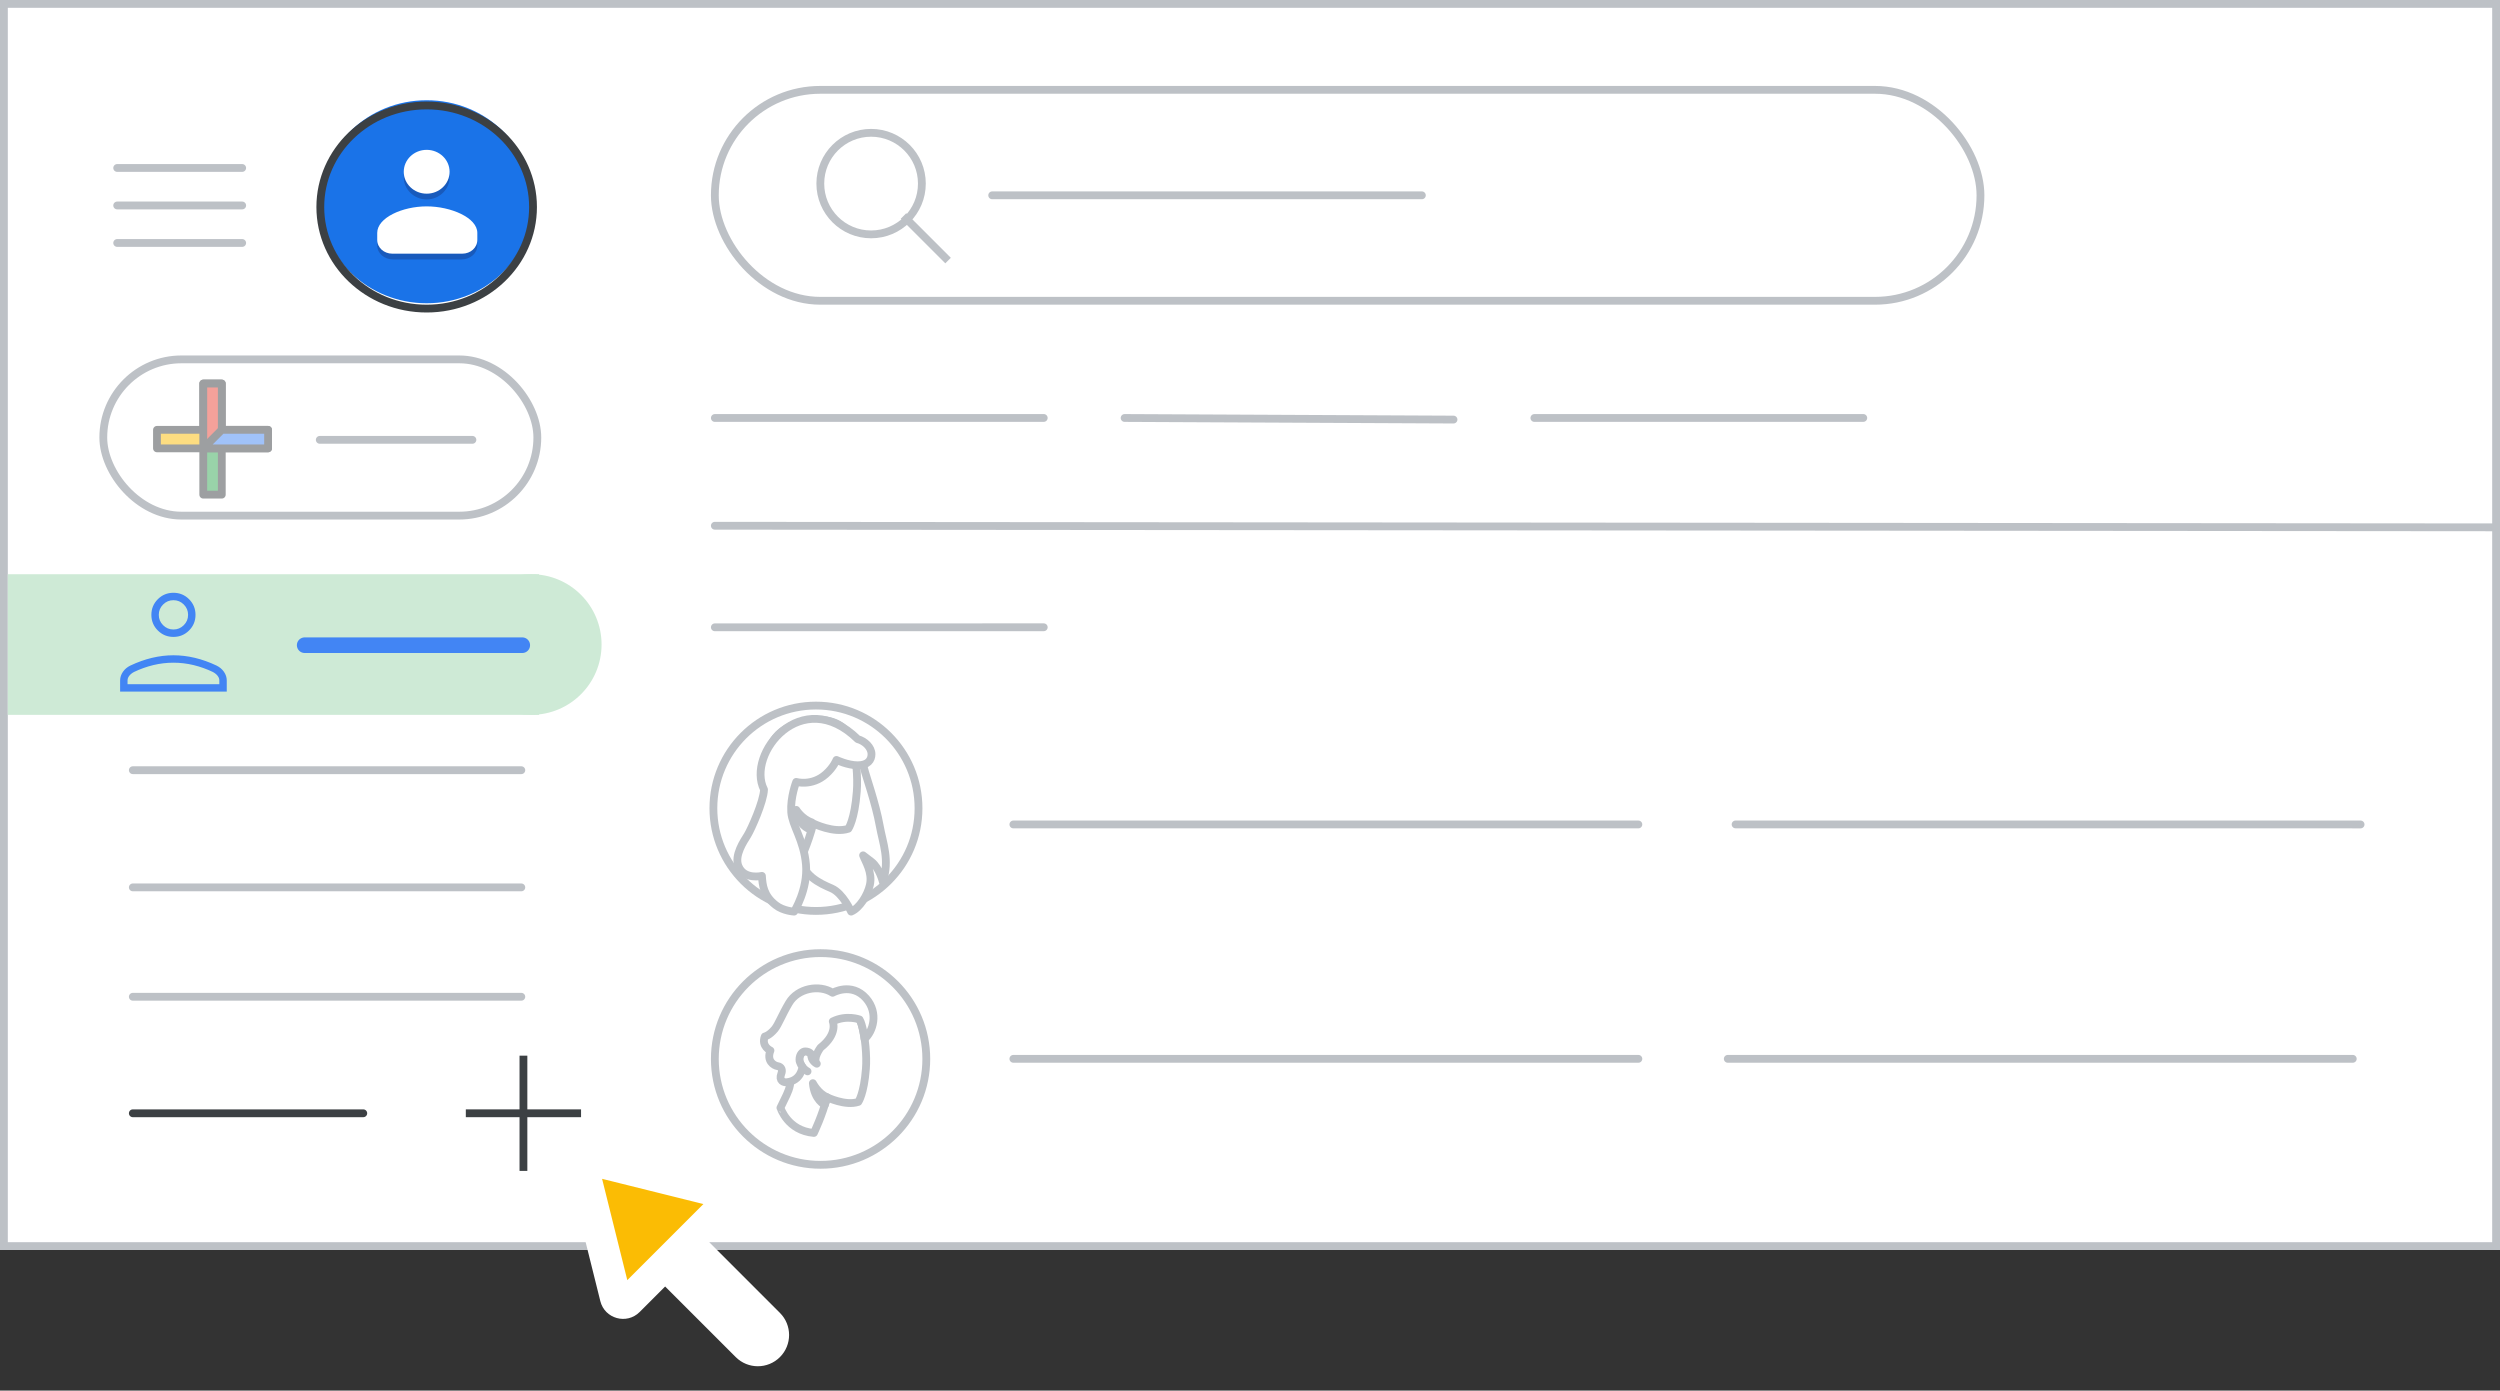 <svg width="320" height="178" viewBox="0 0 320 178" fill="none" xmlns="http://www.w3.org/2000/svg">
<rect x="0" y="0" width="320" height="178" fill="#333333" stroke="none"/>
<g id="contacts-add-label" clip-path="url(#clip0_2_15533)">
<rect id="border/bg" x="0.5" y="0.5" width="319" height="159" fill="white" stroke="#BDC1C6"/>
<g id="People/profile14 greyscale">
<g id="Group">
<ellipse id="Oval" cx="104.442" cy="103.457" rx="13.128" ry="13.143" fill="white" stroke="#BDC1C6"/>
<path id="Path" d="M110.65 95.834C110.65 95.834 110.328 97.194 110.6 98.352C110.848 99.385 112.084 102.81 112.604 105.706C113 107.922 113.915 110.063 113 112.858C113 112.858 112.579 111.12 111.565 110.315L110.477 109.483C110.749 110.239 111.713 111.674 111.342 113.286C111.046 114.596 110.032 116.233 108.943 116.686C108.943 116.686 107.905 114.344 106.445 113.714C104.986 113.085 102.562 112.052 102.364 109.282C102.167 106.512 104.714 95.884 104.714 95.884H110.65V95.834Z" fill="white" stroke="#BDC1C6" stroke-linecap="round" stroke-linejoin="round"/>
<path id="Path_2" d="M102.233 110.553C102.233 110.553 103.485 107.928 104.099 105.403C104.099 105.403 106.725 106.703 108.591 106.078C108.591 106.078 109.401 104.928 109.671 101.303C109.818 99.477 109.572 96.702 109.082 95.002C108.542 93.077 106.701 91.777 103.682 92.252C99.582 92.877 97.692 95.177 98.453 99.152C99.337 103.878 98.871 103.878 97.447 106.928C97.472 106.928 98.453 110.228 102.233 110.553Z" fill="white" stroke="#BDC1C6" stroke-linecap="round" stroke-linejoin="round"/>
<path id="Path_3" d="M103.579 106.118C103.579 106.118 102.137 105.608 101.924 103.665C101.924 103.665 102.633 104.823 103.887 105.255C103.887 105.255 103.816 105.471 103.768 105.647C103.674 105.863 103.579 106.118 103.579 106.118Z" fill="#BDC1C6" stroke="#BDC1C6" stroke-linecap="round" stroke-linejoin="round"/>
<path id="Path_4" d="M95.685 106.906C95.219 107.664 93.944 109.498 94.533 110.891C95.269 112.652 97.525 112.114 97.525 112.114C97.598 113.312 97.746 114.657 99.291 115.855C100.247 116.613 101.645 116.686 101.645 116.686C101.645 116.686 103.435 113.85 103.166 110.671C102.896 107.493 101.4 105.708 101.277 103.947C101.154 102.04 101.915 100.084 101.915 100.084C101.915 100.084 103.926 100.671 105.692 99.106C106.722 98.201 107.065 97.272 107.065 97.272C107.065 97.272 108.487 97.957 109.787 97.957C111.087 97.957 111.553 97.272 111.553 96.539C111.553 95.659 110.695 94.852 109.787 94.607C102.607 87.589 95.488 96.539 97.794 101.062C97.745 102.602 96.151 106.148 95.685 106.906Z" fill="white" stroke="#BDC1C6" stroke-linecap="round" stroke-linejoin="round"/>
</g>
</g>
<g id="People/profile1 greyscale">
<ellipse id="Oval_2" cx="105.033" cy="135.548" rx="13.533" ry="13.548" fill="white" stroke="#BDC1C6"/>
<g id="Group 25">
<path id="Stroke 3" fill-rule="evenodd" clip-rule="evenodd" d="M104.178 145.017C104.178 145.017 105.298 142.686 105.848 140.443C105.848 140.443 108.199 141.598 109.869 141.043C109.869 141.043 110.594 140.021 110.836 136.802C110.968 135.181 110.748 132.716 110.308 131.206C109.825 129.497 108.177 128.342 105.474 128.764C101.805 129.319 100.113 131.362 100.794 134.892C101.585 139.089 101.167 139.089 99.893 141.798C99.915 141.798 100.794 144.728 104.178 145.017Z" stroke="#BDC1C6" stroke-linecap="round" stroke-linejoin="round"/>
<path id="Stroke 5" d="M103.826 134.936C103.826 134.936 103.497 134.515 103.035 134.581C102.574 134.648 102.266 135.114 102.31 135.625C102.332 136.135 102.815 136.846 103.365 137.134" stroke="#BDC1C6" stroke-linecap="round" stroke-linejoin="round"/>
<path id="Fill 7" fill-rule="evenodd" clip-rule="evenodd" d="M105.584 141.42C105.584 141.42 104.244 140.843 104.046 138.645C104.046 138.645 104.705 139.955 105.87 140.443C105.87 140.443 105.804 140.687 105.76 140.887C105.672 141.109 105.584 141.42 105.584 141.42Z" fill="#BDC1C6"/>
<path id="Stroke 9" fill-rule="evenodd" clip-rule="evenodd" d="M105.584 141.42C105.584 141.42 104.244 140.843 104.046 138.645C104.046 138.645 104.705 139.955 105.87 140.443C105.87 140.443 105.804 140.687 105.76 140.887C105.672 141.109 105.584 141.42 105.584 141.42Z" stroke="#BDC1C6" stroke-linecap="round" stroke-linejoin="round"/>
<path id="Fill 11" fill-rule="evenodd" clip-rule="evenodd" d="M102.705 136.557C102.705 136.557 102.574 138.356 100.662 138.533C100.354 138.555 99.651 138.378 100.003 137.445C100.201 136.957 100.025 136.535 99.541 136.468C99.014 136.379 98.091 135.78 98.618 134.47C98.618 134.47 97.41 133.937 97.893 132.671C97.893 132.671 98.443 132.583 99.168 131.717C99.651 131.117 100.069 129.94 100.991 128.386C102.112 126.477 104.881 125.988 106.573 127.076C106.573 127.076 108.99 125.677 110.858 127.787C112.506 129.674 111.737 132.072 110.66 132.982C110.66 132.982 110.419 131.117 110.023 130.495C110.023 130.495 108.331 129.874 106.595 130.74C106.595 130.74 107.298 132.316 105.035 134.092C105.035 134.092 103.98 135.469 104.551 136.157C104.551 136.157 103.76 135.78 103.848 134.936C103.848 134.936 103.628 134.581 103.057 134.581C102.728 134.581 102.332 134.959 102.332 135.625C102.31 136.002 102.705 136.557 102.705 136.557Z" fill="white"/>
<path id="Stroke 13" fill-rule="evenodd" clip-rule="evenodd" d="M102.705 136.557C102.705 136.557 102.574 138.356 100.662 138.533C100.354 138.555 99.651 138.378 100.003 137.445C100.201 136.957 100.025 136.535 99.541 136.468C99.014 136.379 98.091 135.78 98.618 134.47C98.618 134.47 97.41 133.937 97.893 132.671C97.893 132.671 98.443 132.583 99.168 131.717C99.651 131.117 100.069 129.94 100.991 128.386C102.112 126.477 104.881 125.988 106.573 127.076C106.573 127.076 108.99 125.677 110.858 127.787C112.506 129.674 111.737 132.072 110.66 132.982C110.66 132.982 110.419 131.117 110.023 130.495C110.023 130.495 108.331 129.874 106.595 130.74C106.595 130.74 107.298 132.316 105.035 134.092C105.035 134.092 103.98 135.469 104.551 136.157C104.551 136.157 103.76 135.78 103.848 134.936C103.848 134.936 103.628 134.581 103.057 134.581C102.728 134.581 102.332 134.959 102.332 135.625C102.31 136.002 102.705 136.557 102.705 136.557Z" stroke="#BDC1C6" stroke-linecap="round" stroke-linejoin="round"/>
</g>
</g>
<path id="Stroke 205 Copy 22" d="M129.711 105.53H209.711" stroke="#BDC1C6" stroke-linecap="round" stroke-linejoin="round"/>
<path id="Stroke 205 Copy 20" d="M222.155 105.526L302.155 105.531" stroke="#BDC1C6" stroke-linecap="round" stroke-linejoin="round"/>
<path id="Stroke 205 Copy 25" d="M129.711 135.53H209.711" stroke="#BDC1C6" stroke-linecap="round" stroke-linejoin="round"/>
<path id="Stroke 205 Copy 23" d="M221.155 135.53H301.155" stroke="#BDC1C6" stroke-linecap="round" stroke-linejoin="round"/>
<g id="nav highlight">
<rect id="Rectangle" x="1" y="73.5" width="68" height="18" fill="#CEEAD6"/>
<circle id="Oval_3" cx="68" cy="82.5" r="9" fill="#CEEAD6"/>
</g>
<g id="person_BASELINE_P900">
<g id="Shape">
<path fill-rule="evenodd" clip-rule="evenodd" d="M20.288 80.612C20.813 81.137 21.45 81.4 22.2 81.4C22.95 81.4 23.588 81.137 24.113 80.612C24.638 80.087 24.9 79.45 24.9 78.7C24.9 77.95 24.638 77.313 24.113 76.788C23.588 76.263 22.95 76 22.2 76C21.45 76 20.813 76.263 20.288 76.788C19.763 77.313 19.5 77.95 19.5 78.7C19.5 79.45 19.763 80.087 20.288 80.612ZM15.5 87.1V88.4H28.9V87.1C28.9 86.733 28.788 86.388 28.563 86.063C28.338 85.738 28.033 85.483 27.65 85.3C26.733 84.867 25.821 84.542 24.913 84.325C24.004 84.108 23.1 84 22.2 84C21.3 84 20.396 84.108 19.488 84.325C18.579 84.542 17.667 84.867 16.75 85.3C16.367 85.483 16.063 85.738 15.838 86.063C15.613 86.388 15.5 86.733 15.5 87.1ZM28.2 87.7V87.1C28.2 86.867 28.121 86.646 27.963 86.438C27.804 86.229 27.583 86.05 27.3 85.9C26.5 85.517 25.671 85.221 24.813 85.012C23.954 84.804 23.083 84.7 22.2 84.7C21.317 84.7 20.446 84.804 19.587 85.012C18.729 85.221 17.9 85.517 17.1 85.9C16.817 86.05 16.596 86.229 16.438 86.438C16.279 86.646 16.2 86.867 16.2 87.1V87.7H28.2ZM23.613 80.112C23.221 80.504 22.75 80.7 22.2 80.7C21.65 80.7 21.179 80.504 20.788 80.112C20.396 79.721 20.2 79.25 20.2 78.7C20.2 78.15 20.396 77.679 20.788 77.288C21.179 76.896 21.65 76.7 22.2 76.7C22.75 76.7 23.221 76.896 23.613 77.288C24.004 77.679 24.2 78.15 24.2 78.7C24.2 79.25 24.004 79.721 23.613 80.112Z" fill="#4285F4"/>
<path d="M20.288 80.612L20.376 80.524L20.376 80.524L20.288 80.612ZM24.113 76.788L24.025 76.876V76.876L24.113 76.788ZM20.288 76.788L20.376 76.876L20.376 76.876L20.288 76.788ZM15.5 88.4H15.375V88.525H15.5V88.4ZM28.9 88.4V88.525H29.025V88.4H28.9ZM28.563 86.063L28.666 85.992L28.666 85.992L28.563 86.063ZM27.65 85.3L27.704 85.187L27.703 85.187L27.65 85.3ZM24.913 84.325L24.942 84.203L24.942 84.203L24.913 84.325ZM19.488 84.325L19.517 84.447L19.517 84.447L19.488 84.325ZM16.75 85.3L16.697 85.187L16.696 85.187L16.75 85.3ZM15.838 86.063L15.941 86.134L15.941 86.134L15.838 86.063ZM28.2 87.7V87.825H28.325V87.7H28.2ZM27.963 86.438L28.062 86.362L28.062 86.362L27.963 86.438ZM27.3 85.9L27.358 85.789L27.354 85.787L27.3 85.9ZM24.813 85.012L24.843 84.891L24.842 84.891L24.813 85.012ZM19.587 85.012L19.558 84.891L19.558 84.891L19.587 85.012ZM17.1 85.9L17.046 85.787L17.041 85.79L17.1 85.9ZM16.438 86.438L16.537 86.514L16.538 86.513L16.438 86.438ZM16.2 87.7H16.075V87.825H16.2V87.7ZM23.613 80.112L23.701 80.2L23.613 80.112ZM20.788 80.112L20.877 80.024L20.876 80.023L20.788 80.112ZM20.788 77.288L20.876 77.376L20.877 77.376L20.788 77.288ZM23.613 77.288L23.525 77.376L23.613 77.288ZM22.2 81.275C21.483 81.275 20.877 81.025 20.376 80.524L20.2 80.7C20.748 81.249 21.417 81.525 22.2 81.525V81.275ZM24.025 80.524C23.523 81.025 22.917 81.275 22.2 81.275V81.525C22.983 81.525 23.652 81.249 24.201 80.7L24.025 80.524ZM24.775 78.7C24.775 79.417 24.526 80.023 24.025 80.524L24.201 80.7C24.75 80.152 25.025 79.483 25.025 78.7H24.775ZM24.025 76.876C24.526 77.377 24.775 77.983 24.775 78.7H25.025C25.025 77.917 24.75 77.248 24.201 76.7L24.025 76.876ZM22.2 76.125C22.917 76.125 23.523 76.375 24.025 76.876L24.201 76.7C23.652 76.151 22.983 75.875 22.2 75.875V76.125ZM20.376 76.876C20.877 76.375 21.483 76.125 22.2 76.125V75.875C21.417 75.875 20.748 76.151 20.2 76.7L20.376 76.876ZM19.625 78.7C19.625 77.983 19.875 77.377 20.376 76.876L20.2 76.7C19.651 77.248 19.375 77.917 19.375 78.7H19.625ZM20.376 80.524C19.875 80.023 19.625 79.417 19.625 78.7H19.375C19.375 79.483 19.651 80.152 20.2 80.7L20.376 80.524ZM15.625 88.4V87.1H15.375V88.4H15.625ZM28.9 88.275H15.5V88.525H28.9V88.275ZM28.775 87.1V88.4H29.025V87.1H28.775ZM28.46 86.134C28.672 86.44 28.775 86.761 28.775 87.1H29.025C29.025 86.706 28.904 86.336 28.666 85.992L28.46 86.134ZM27.596 85.413C27.961 85.587 28.248 85.828 28.46 86.134L28.666 85.992C28.427 85.647 28.105 85.379 27.704 85.187L27.596 85.413ZM24.884 84.447C25.783 84.661 26.687 84.983 27.597 85.413L27.703 85.187C26.78 84.75 25.859 84.422 24.942 84.203L24.884 84.447ZM22.2 84.125C23.09 84.125 23.985 84.232 24.884 84.447L24.942 84.203C24.024 83.985 23.11 83.875 22.2 83.875V84.125ZM19.517 84.447C20.416 84.232 21.31 84.125 22.2 84.125V83.875C21.29 83.875 20.376 83.985 19.459 84.203L19.517 84.447ZM16.803 85.413C17.713 84.983 18.617 84.661 19.517 84.447L19.459 84.203C18.541 84.422 17.62 84.75 16.697 85.187L16.803 85.413ZM15.941 86.134C16.152 85.828 16.439 85.587 16.804 85.413L16.696 85.187C16.295 85.379 15.973 85.647 15.735 85.992L15.941 86.134ZM15.625 87.1C15.625 86.761 15.729 86.44 15.941 86.134L15.735 85.992C15.497 86.336 15.375 86.706 15.375 87.1H15.625ZM28.075 87.1V87.7H28.325V87.1H28.075ZM27.863 86.514C28.007 86.703 28.075 86.897 28.075 87.1H28.325C28.325 86.836 28.235 86.589 28.062 86.362L27.863 86.514ZM27.241 86.01C27.512 86.154 27.718 86.322 27.863 86.514L28.062 86.362C27.891 86.136 27.654 85.946 27.358 85.79L27.241 86.01ZM24.784 85.133C25.633 85.34 26.454 85.633 27.246 86.013L27.354 85.787C26.546 85.4 25.709 85.101 24.843 84.891L24.784 85.133ZM22.2 84.825C23.073 84.825 23.934 84.928 24.784 85.133L24.842 84.891C23.974 84.68 23.093 84.575 22.2 84.575V84.825ZM19.616 85.133C20.465 84.928 21.327 84.825 22.2 84.825V84.575C21.307 84.575 20.426 84.68 19.558 84.891L19.616 85.133ZM17.154 86.013C17.946 85.633 18.767 85.34 19.616 85.133L19.558 84.891C18.691 85.101 17.854 85.4 17.046 85.787L17.154 86.013ZM16.538 86.513C16.683 86.322 16.888 86.154 17.159 86.01L17.041 85.79C16.746 85.946 16.509 86.136 16.338 86.362L16.538 86.513ZM16.325 87.1C16.325 86.897 16.393 86.703 16.537 86.514L16.339 86.362C16.166 86.589 16.075 86.836 16.075 87.1H16.325ZM16.325 87.7V87.1H16.075V87.7H16.325ZM28.2 87.575H16.2V87.825H28.2V87.575ZM22.2 80.825C22.783 80.825 23.286 80.616 23.701 80.2L23.525 80.024C23.156 80.392 22.717 80.575 22.2 80.575V80.825ZM20.7 80.2C21.114 80.616 21.616 80.825 22.2 80.825V80.575C21.683 80.575 21.244 80.392 20.877 80.024L20.7 80.2ZM20.075 78.7C20.075 79.284 20.284 79.786 20.7 80.201L20.876 80.023C20.508 79.656 20.325 79.216 20.325 78.7H20.075ZM20.7 77.2C20.284 77.614 20.075 78.117 20.075 78.7H20.325C20.325 78.183 20.508 77.745 20.876 77.376L20.7 77.2ZM22.2 76.575C21.616 76.575 21.114 76.784 20.7 77.2L20.877 77.376C21.244 77.008 21.683 76.825 22.2 76.825V76.575ZM23.701 77.2C23.286 76.784 22.783 76.575 22.2 76.575V76.825C22.717 76.825 23.156 77.008 23.525 77.376L23.701 77.2ZM24.325 78.7C24.325 78.117 24.116 77.614 23.701 77.2L23.525 77.376C23.893 77.744 24.075 78.183 24.075 78.7H24.325ZM23.701 80.2C24.116 79.786 24.325 79.283 24.325 78.7H24.075C24.075 79.217 23.893 79.656 23.525 80.024L23.701 80.2Z" fill="#4285F4"/>
</g>
</g>
<path id="Stroke 205 Copy 6" d="M17 142.5H46.5" stroke="#3C4043" stroke-linecap="round" stroke-linejoin="round"/>
<path id="Stroke 205 Copy 7" d="M17 127.585H66.729" stroke="#BDC1C6" stroke-linecap="round" stroke-linejoin="round"/>
<path id="Stroke 205 Copy 8" d="M17 98.585H66.729" stroke="#BDC1C6" stroke-linecap="round" stroke-linejoin="round"/>
<path id="Stroke 205 Copy 10" d="M17 113.585H66.729" stroke="#BDC1C6" stroke-linecap="round" stroke-linejoin="round"/>
<g id="Stroke 205 Copy 9">
<path fill-rule="evenodd" clip-rule="evenodd" d="M39 82.585H66.848H39Z" fill="#4285F4"/>
<path d="M39 82.585H66.848" stroke="#4285F4" stroke-width="2" stroke-linecap="round" stroke-linejoin="round"/>
</g>
<g id="Contacts icon - illustrated">
<g id="contacts_round_36dp 1" clip-path="url(#clip1_2_15533)">
<g id="Group_2">
<path id="Vector" opacity="0.4" d="M58.936 13.503C57.578 13.068 56.125 12.831 54.614 12.831C47.111 12.831 41.029 18.649 41.029 25.825C41.029 25.85 41.031 25.874 41.031 25.899C41.072 18.757 47.138 12.979 54.614 12.979C56.125 12.979 57.578 13.215 58.936 13.651C64.296 15.371 68.162 20.201 68.196 25.899C68.196 25.874 68.198 25.85 68.198 25.825C68.198 20.095 64.319 15.231 58.936 13.503Z" fill="white"/>
</g>
<g id="Group_3">
<path id="Vector_2" d="M54.614 38.819C62.116 38.819 68.198 33.001 68.198 25.825C68.198 18.649 62.116 12.831 54.614 12.831C47.111 12.831 41.029 18.649 41.029 25.825C41.029 33.001 47.111 38.819 54.614 38.819Z" fill="#1A73E8"/>
<path id="Vector_3" d="M59.09 32.322H50.291C49.225 32.322 48.285 31.706 48.285 30.698V31.436C48.285 32.444 49.225 33.208 50.291 33.208H59.09C60.157 33.208 61.097 32.444 61.097 31.436V30.698C61.097 31.706 60.157 32.322 59.09 32.322Z" fill="#185ABC"/>
<path id="Vector_4" d="M54.614 24.644C53.02 24.636 51.767 23.584 51.681 22.134V22.724C51.681 24.227 52.994 25.53 54.614 25.53C56.233 25.53 57.547 24.227 57.547 22.724V22.134C57.422 23.597 56.208 24.651 54.614 24.644Z" fill="#185ABC"/>
<g id="Group_4">
<path id="Vector_5" d="M54.614 26.416C51.516 26.416 48.285 27.86 48.285 29.812V30.698C48.285 31.705 49.149 32.47 50.216 32.47H59.166C60.233 32.47 61.097 31.705 61.097 30.698V29.812C61.097 27.86 57.712 26.416 54.614 26.416Z" fill="white"/>
<path id="Vector_6" d="M54.614 24.791C56.233 24.791 57.547 23.535 57.547 21.986C57.547 20.437 56.233 19.18 54.614 19.18C52.994 19.18 51.681 20.437 51.681 21.986C51.681 23.535 52.994 24.791 54.614 24.791Z" fill="white"/>
</g>
</g>
</g>
<path id="Oval_4" d="M68.227 26.5C68.227 33.659 62.153 39.5 54.614 39.5C47.074 39.5 41 33.659 41 26.5C41 19.341 47.074 13.5 54.614 13.5C62.153 13.5 68.227 19.341 68.227 26.5Z" stroke="#3C4043"/>
</g>
<rect id="Rectangle_2" x="13.222" y="46" width="55.556" height="20" rx="10" fill="white" stroke="#BDC1C6"/>
<path id="Line Copy 6" d="M40.93 56.3H60.469" stroke="#BDC1C6" stroke-linecap="round"/>
<g id="Plus" opacity="0.5">
<g id="Group_5">
<g id="Rectangle 2">
<rect id="Rectangle_3" x="26.018" y="49.093" width="2.37" height="14.222" fill="#34A853" stroke="#3C4043" stroke-linejoin="round"/>
</g>
<rect id="Rectangle_4" x="34.315" y="55.019" width="2.37" height="14.222" transform="rotate(90 34.315 55.019)" fill="#FBBC04" stroke="#3C4043" stroke-linejoin="round"/>
<path id="Rectangle_5" fill-rule="evenodd" clip-rule="evenodd" d="M26.018 49.093H28.389V56.204L26.018 57.389V49.093Z" fill="#EA4335" stroke="#3C4043" stroke-linejoin="round"/>
<path id="Rectangle_6" fill-rule="evenodd" clip-rule="evenodd" d="M34.315 55.019V57.389H26.018L28.389 55.019H34.315Z" fill="#4285F4" stroke="#3C4043" stroke-linejoin="round"/>
</g>
</g>
<path id="Stroke 205 Copy 14" d="M196.401 53.502L238.5 53.498" stroke="#BDC1C6" stroke-linecap="round" stroke-linejoin="round"/>
<path id="Stroke 205 Copy 14_2" d="M143.951 53.501L186.049 53.706" stroke="#BDC1C6" stroke-linecap="round" stroke-linejoin="round"/>
<path id="Stroke 205 Copy 14_3" d="M91.5 53.502L133.599 53.498" stroke="#BDC1C6" stroke-linecap="round" stroke-linejoin="round"/>
<path id="Stroke 205 Copy 16" d="M91.5 67.295L320.5 67.5" stroke="#BDC1C6" stroke-linecap="round" stroke-linejoin="round"/>
<path id="Stroke 205 Copy 15" d="M91.5 80.295L133.6 80.29" stroke="#BDC1C6" stroke-linecap="round" stroke-linejoin="round"/>
<g id="Icons/add-dark-grey">
<g id="Group_6">
<path id="Line" d="M67 135.625V149.375" stroke="#3C4043" stroke-linecap="square"/>
<path id="Line 2" d="M60.125 142.5H73.875" stroke="#3C4043" stroke-linecap="square"/>
</g>
</g>
<g id="Cursor">
<g id="Union">
<mask id="path-48-outside-1_2_15533" maskUnits="userSpaceOnUse" x="64.038" y="138.084" width="44.548" height="44.548" fill="black">
<rect fill="white" x="64.038" y="138.084" width="44.548" height="44.548"/>
<path fill-rule="evenodd" clip-rule="evenodd" d="M75.936 148.547C75.204 148.365 74.542 149.027 74.724 149.759L78.781 166.059C78.969 166.814 79.909 167.074 80.459 166.524L85.139 161.844L95.589 172.294C96.37 173.075 97.636 173.075 98.417 172.294C99.198 171.513 99.198 170.247 98.417 169.466L87.968 159.016L92.701 154.282C93.251 153.732 92.991 152.792 92.236 152.604L75.936 148.547Z"/>
</mask>
<path fill-rule="evenodd" clip-rule="evenodd" d="M75.936 148.547C75.204 148.365 74.542 149.027 74.724 149.759L78.781 166.059C78.969 166.814 79.909 167.074 80.459 166.524L85.139 161.844L95.589 172.294C96.37 173.075 97.636 173.075 98.417 172.294C99.198 171.513 99.198 170.247 98.417 169.466L87.968 159.016L92.701 154.282C93.251 153.732 92.991 152.792 92.236 152.604L75.936 148.547Z" fill="#FBBC04"/>
<path d="M74.724 149.759L76.665 149.276L76.665 149.276L74.724 149.759ZM75.936 148.547L76.419 146.606L76.419 146.606L75.936 148.547ZM78.781 166.059L80.722 165.576L80.722 165.576L78.781 166.059ZM80.459 166.524L81.873 167.939L80.459 166.524ZM85.139 161.844L86.553 160.43L85.139 159.016L83.725 160.43L85.139 161.844ZM87.968 159.016L86.553 157.601L85.139 159.016L86.553 160.43L87.968 159.016ZM92.701 154.282L94.116 155.696L92.701 154.282ZM92.236 152.604L91.753 154.545H91.753L92.236 152.604ZM76.665 149.276C76.847 150.008 76.185 150.67 75.453 150.488L76.419 146.606C74.224 146.06 72.237 148.047 72.783 150.242L76.665 149.276ZM80.722 165.576L76.665 149.276L72.783 150.242L76.841 166.542L80.722 165.576ZM79.045 165.11C79.595 164.56 80.534 164.821 80.722 165.576L76.841 166.542C77.404 168.806 80.223 169.588 81.873 167.939L79.045 165.11ZM83.725 160.43L79.045 165.11L81.873 167.939L86.553 163.258L83.725 160.43ZM97.003 170.88L86.553 160.43L83.725 163.258L94.175 173.708L97.003 170.88ZM97.003 170.88L94.175 173.708C95.737 175.27 98.27 175.27 99.832 173.708L97.003 170.88ZM97.003 170.88L97.003 170.88L99.832 173.708C101.394 172.146 101.394 169.613 99.832 168.051L97.003 170.88ZM86.553 160.43L97.003 170.88L99.832 168.051L89.382 157.601L86.553 160.43ZM91.287 152.868L86.553 157.601L89.382 160.43L94.116 155.696L91.287 152.868ZM91.753 154.545C90.998 154.357 90.737 153.417 91.287 152.868L94.116 155.696C95.766 154.046 94.983 151.227 92.719 150.663L91.753 154.545ZM75.453 150.488L91.753 154.545L92.719 150.663L76.419 146.606L75.453 150.488Z" fill="white" mask="url(#path-48-outside-1_2_15533)"/>
</g>
</g>
<g id="Menu">
<path id="Line_2" d="M15 21.5H31" stroke="#BDC1C6" stroke-linecap="round" stroke-linejoin="round"/>
<path id="Line_3" d="M15 26.3H31" stroke="#BDC1C6" stroke-linecap="round" stroke-linejoin="round"/>
<path id="Line_4" d="M15 31.1H31" stroke="#BDC1C6" stroke-linecap="round" stroke-linejoin="round"/>
</g>
<g id="Search">
<rect x="91.5" y="11.5" width="162" height="27" rx="13.5" fill="white"/>
<rect x="91.5" y="11.5" width="162" height="27" rx="13.5" stroke="#BDC1C6"/>
<g id="search icon">
<path id="Line 6" d="M116 28L121 33" stroke="#BDC1C6" stroke-linecap="square"/>
<circle id="Oval_5" cx="111.5" cy="23.5" r="6.5" stroke="#BDC1C6"/>
</g>
<g id="text">
<path id="text_2" d="M127 25H182" stroke="#BDC1C6" stroke-linecap="round" stroke-linejoin="round"/>
</g>
</g>
</g>
<defs>
<clipPath id="clip0_2_15533">
<rect width="320" height="178" fill="white"/>
</clipPath>
<clipPath id="clip1_2_15533">
<rect width="29.639" height="28.35" fill="white" transform="translate(39.794 11.65)"/>
</clipPath>
</defs>
</svg>
